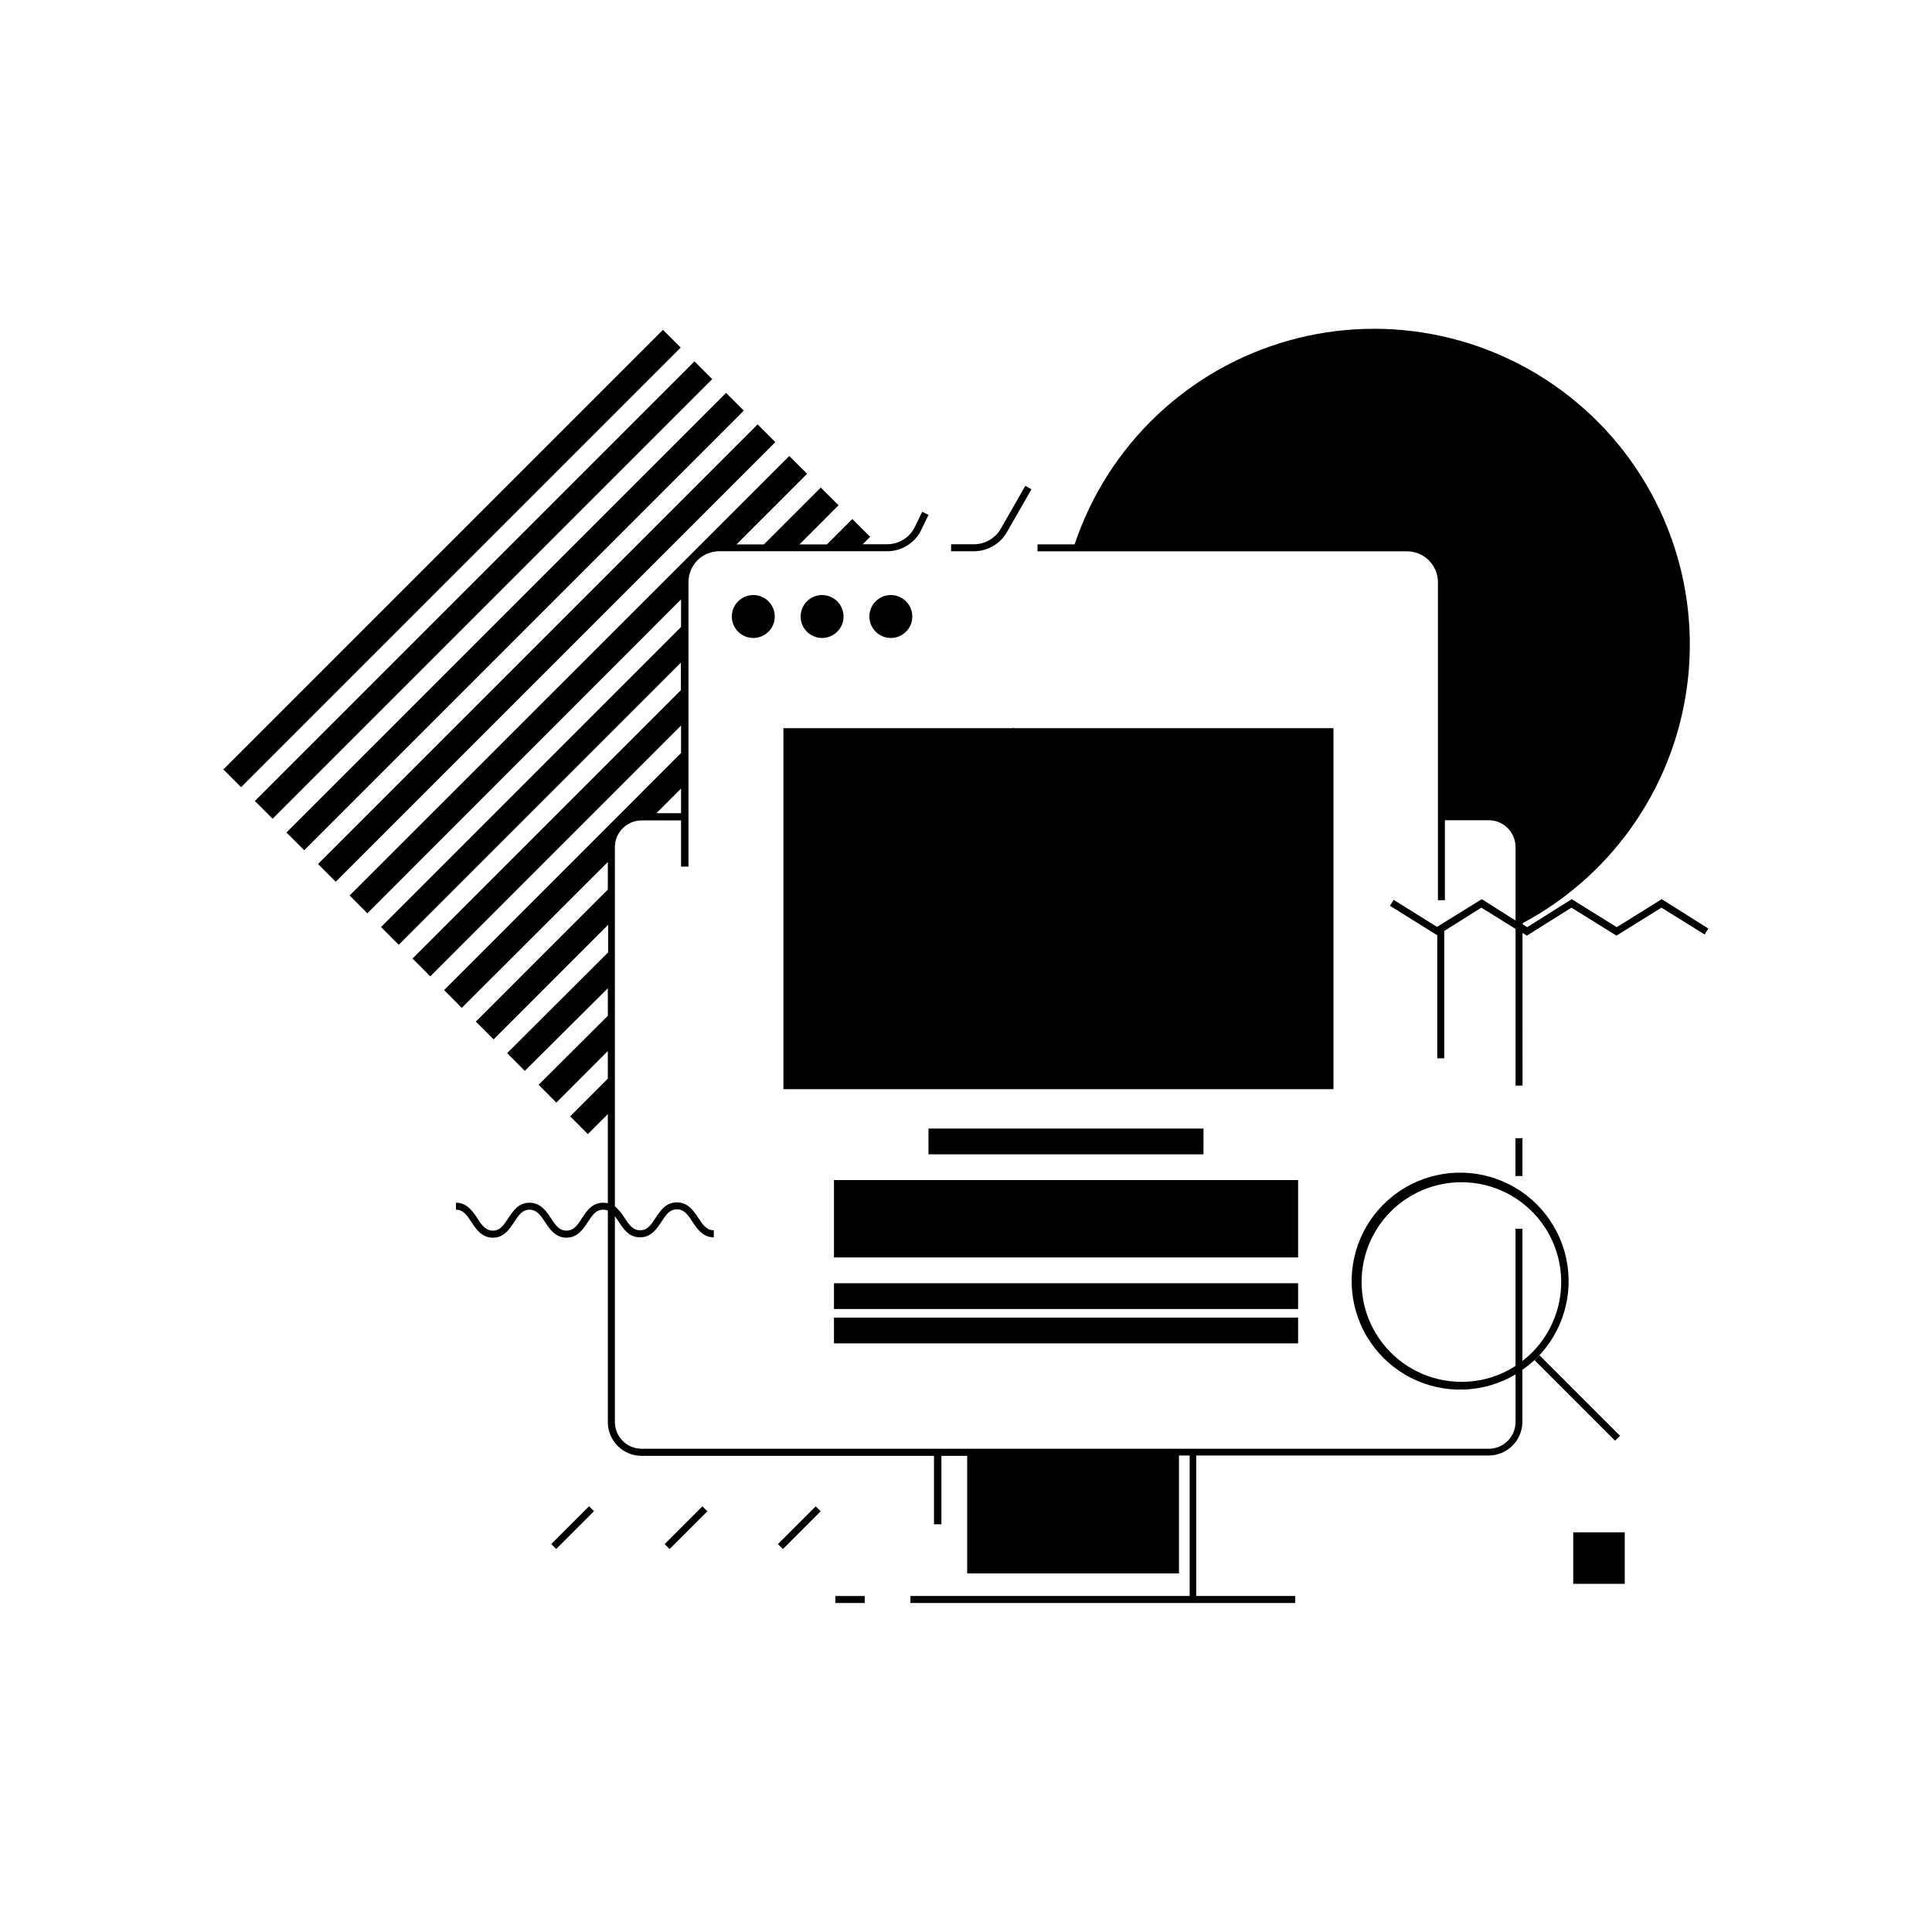 <?xml version="1.0" encoding="UTF-8"?>
<!-- Uploaded to: SVG Find, www.svgrepo.com, Generator: SVG Find Mixer Tools -->
<svg fill="#000000" width="800px" height="800px" version="1.1" viewBox="144 144 512 512" xmlns="http://www.w3.org/2000/svg">
 <g>
  <path d="m203.19 347.91 116.5-116.5 4.703 4.703-116.5 116.5z"/>
  <path d="m211.54 356.27 116.5-116.5 4.703 4.703-116.5 116.5z"/>
  <path d="m219.91 364.62 116.5-116.5 4.703 4.703-116.5 116.5z"/>
  <path d="m228.27 372.97 116.5-116.5 4.703 4.703-116.5 116.5z"/>
  <path d="m584.38 382.29-11.926 7.418-11.93-7.418-11.809 7.418-1.16-0.727v-0.355 0.004c24.473-13.066 40.875-37.41 43.801-64.996 2.922-27.59-8.012-54.832-29.203-72.734-21.188-17.906-49.871-24.148-76.582-16.664-26.715 7.484-47.98 27.719-56.785 54.023h-9.84v1.852h97.93c4.512 0 8.176 3.652 8.188 8.168v84.289h1.852l-0.004-21.195h11.809c3.863 0.105 6.93 3.281 6.91 7.144v19.426l-8.938-5.652-11.809 7.301h-0.137l-11.414-7.125-0.984 1.574 12.398 7.734h0.137v32.688h1.852v-33.746l9.84-6.18 9.055 5.629v41.543h1.852l-0.004-40.48 1.16 0.727 11.809-7.418 11.926 7.418 11.926-7.418 11.434 7.106 0.984-1.574z"/>
  <path d="m290.1 553.18 10.004-10.004 1.309 1.309-10.004 10.004z"/>
  <path d="m320.14 553.2 10.004-10.004 1.309 1.309-10.004 10.004z"/>
  <path d="m350.17 553.2 10.004-10.004 1.309 1.309-10.004 10.004z"/>
  <path d="m560.92 550.08h13.656v13.656h-13.656z"/>
  <path d="m545.61 445.64h1.852v10.016h-1.852z"/>
  <path d="m365.38 566.96h7.773v1.852h-7.773z"/>
  <path d="m410.84 285.03 6.496-11.355-1.613-0.926-6.496 11.355h-0.004c-1.461 2.547-4.168 4.121-7.102 4.133h-6.062v1.852h6.102c3.586-0.02 6.891-1.949 8.68-5.059z"/>
  <path d="m349.32 307.38c0 3.141-2.547 5.688-5.688 5.688-3.144 0-5.688-2.547-5.688-5.688 0-3.141 2.543-5.688 5.688-5.688 3.141 0 5.688 2.547 5.688 5.688"/>
  <path d="m367.55 307.38c0 3.141-2.547 5.688-5.688 5.688s-5.688-2.547-5.688-5.688c0-3.141 2.547-5.688 5.688-5.688s5.688 2.547 5.688 5.688"/>
  <path d="m385.77 307.38c0 3.141-2.547 5.688-5.688 5.688s-5.688-2.547-5.688-5.688c0-3.141 2.547-5.688 5.688-5.688s5.688 2.547 5.688 5.688"/>
  <path d="m497.38 336.98h-84.645l-0.215-0.16-0.117 0.16h-60.793v95.664h145.77z"/>
  <path d="m390.06 443.08h72.875v6.828h-72.875z"/>
  <path d="m365.01 484.07h123v6.828h-123z"/>
  <path d="m365.01 493.18h123v6.828h-123z"/>
  <path d="m365.01 456.73h123v20.508h-123z"/>
  <path d="m551.32 503.81c6.945-6.973 9.844-17.016 7.68-26.617-2.164-9.605-9.09-17.43-18.359-20.75-9.266-3.316-19.586-1.664-27.352 4.383-7.769 6.047-11.902 15.648-10.957 25.445 0.941 9.797 6.832 18.434 15.609 22.887 8.781 4.449 19.227 4.106 27.691-0.922v12.617c0 3.91-3.176 7.082-7.086 7.082h-224.51c-3.91 0-7.082-3.172-7.082-7.082v-54.555c0.336 0.453 0.668 0.945 1.023 1.477 1.258 1.969 2.715 4.133 5.648 4.133s4.387-2.203 5.668-4.133c1.277-1.93 2.164-3.285 4.113-3.285s2.934 1.516 4.094 3.285c1.16 1.77 2.715 4.133 5.668 4.133v-1.871c-1.969 0-2.953-1.516-4.113-3.285-1.16-1.77-2.715-4.113-5.648-4.113s-4.387 2.184-5.668 4.113c-1.277 1.93-2.164 3.285-4.113 3.285s-2.953-1.516-4.113-3.285h-0.004c-0.68-1.156-1.543-2.195-2.555-3.07v-95.172c0-3.914 3.172-7.086 7.082-7.086h10.449v12.242h1.969v-75.414c0-2.172 0.863-4.25 2.398-5.785 1.539-1.531 3.621-2.387 5.789-2.383h44.457c3.809 0.012 7.297-2.141 8.996-5.551l1.969-4.074-1.672-0.828-1.969 4.074-0.004 0.004c-1.387 2.777-4.231 4.531-7.34 4.523h-6.453l1.969-1.969-4.723-4.703-6.711 6.711h-7.281l10.352-10.371-4.723-4.684-15.055 15.055h-7.281l18.715-18.715-4.723-4.703-116.51 116.46 4.703 4.723 83.129-83.184v7.301l-79.508 79.527 4.684 4.703 74.785-74.785v7.301l-71.121 71.125 4.703 4.723 66.457-66.48v7.301l-62.797 62.82 4.684 4.703 38.711-38.652v7.301l-34.973 34.992 4.703 4.723 30.348-30.367v7.301l-26.766 26.707 4.684 4.703 22.004-21.902v7.301l-18.344 18.285 4.703 4.723 13.637-13.656v7.301l-9.977 9.996 4.684 4.703 5.293-5.293v23.617l0.004-0.004c-0.402-0.086-0.809-0.133-1.219-0.137-2.934 0-4.387 2.184-5.648 4.113-1.258 1.93-2.164 3.285-4.113 3.285-1.949 0-2.934-1.516-4.094-3.285-1.16-1.77-2.715-4.113-5.668-4.113s-4.367 2.184-5.648 4.113c-1.277 1.93-2.164 3.285-4.094 3.285-1.93 0-2.953-1.516-4.113-3.285-1.16-1.77-2.715-4.113-5.648-4.113v1.852c1.969 0 2.934 1.516 4.094 3.285 1.16 1.77 2.715 4.133 5.668 4.133s4.367-2.203 5.648-4.133c1.277-1.93 2.164-3.285 4.094-3.285 1.93 0 2.953 1.516 4.113 3.285s2.715 4.133 5.648 4.133c2.934 0 4.387-2.203 5.668-4.133 1.277-1.93 2.164-3.285 4.094-3.285 0.418-0.008 0.832 0.07 1.219 0.234v56.07c0.012 4.938 4.016 8.934 8.953 8.934h77.48v18.125h1.969v-18.125h6.828v31.152h56.129v-31.25h2.832v37.234h-73.996v1.852h101.98v-1.852h-26.25v-37.234h77.5c4.934 0 8.934-4 8.934-8.938v-13.777 0.004c1.387-0.953 2.684-2.027 3.879-3.207zm-226.84-144.3h-6.531l6.535-6.535zm206.84 150.69c-8.227 0.012-15.988-3.805-21-10.324-5.016-6.519-6.711-15-4.59-22.945 2.121-7.949 7.816-14.457 15.414-17.609 7.594-3.152 16.227-2.594 23.352 1.512 7.125 4.109 11.934 11.297 13.012 19.449 1.078 8.156-1.699 16.348-7.512 22.164-0.793 0.797-1.645 1.539-2.539 2.223v-35.031h-1.828v36.352c-4.262 2.758-9.234 4.223-14.309 4.211z"/>
  <path d="m550.68 504.47 1.309-1.309 21.332 21.332-1.309 1.309z"/>
 </g>
</svg>